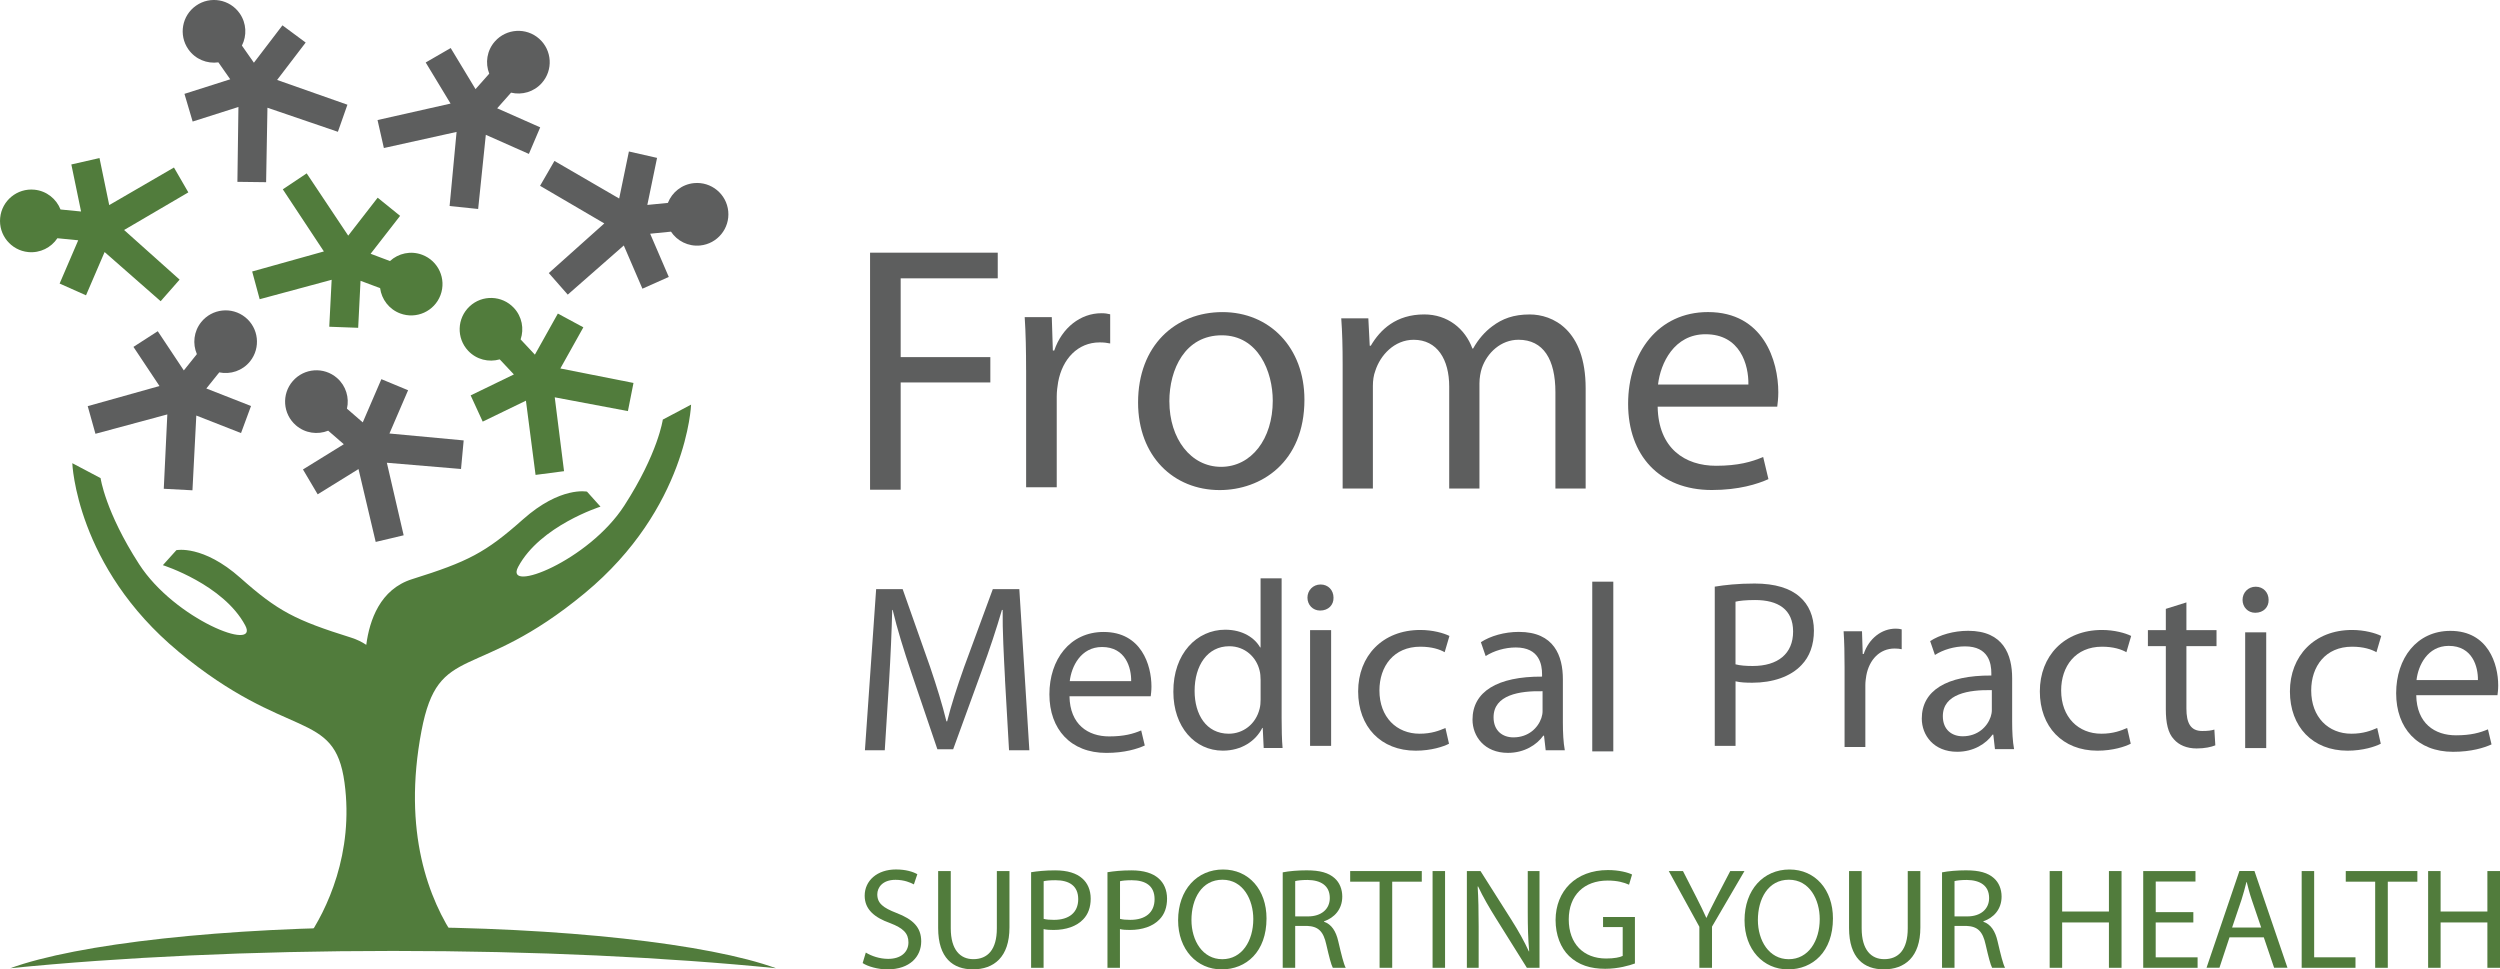<?xml version="1.0" encoding="UTF-8"?><svg id="Layer_1" xmlns="http://www.w3.org/2000/svg" viewBox="0 0 753.05 291.99"><defs><style>.cls-1{fill:#517c3c;}.cls-2{fill:#5d5e5e;}</style></defs><g><path class="cls-1" d="M53.75,196.27c32.96,27.29,47.02,17.16,50.03,39.51,2.85,21.1-5.27,38.39-11.47,47.22h45.02c-8.12-11.88-16.17-32.41-10.37-62.85,5.15-27.04,16.26-14.22,49.22-41.51,30.87-25.56,31.99-56.76,31.99-56.76l-8.52,4.51s-1.39,10.09-11.58,25.88c-10.76,16.71-36.32,26.63-31.99,18.49,6.59-12.38,24.8-18.15,24.8-18.15l-4.06-4.52s-7.99-1.69-19.29,8.36c-11.3,10.05-16.57,12.73-33.39,18-9.65,3.03-12.84,12.37-13.81,19.79-1.32-.88-2.82-1.62-4.52-2.16-16.82-5.27-22.09-7.95-33.39-18-11.3-10.04-19.29-8.36-19.29-8.36l-4.07,4.52s18.21,5.78,24.81,18.15c4.33,8.14-21.23-1.78-31.99-18.49-10.18-15.79-11.58-25.88-11.58-25.88l-8.52-4.5s1.13,31.19,31.99,56.75Z"/><path class="cls-1" d="M118.41,286.44c42.73,0,82.43,1.92,115.34,5.21-20.13-7.32-64.19-12.4-115.34-12.4s-95.21,5.08-115.34,12.4c32.91-3.29,72.6-5.21,115.34-5.21Z"/></g><path class="cls-2" d="M193.51,86.96l7.94-3.54-5.61-13.02,6.27-.62c1.87,2.81,5.19,4.52,8.78,4.17,5.19-.51,8.98-5.13,8.47-10.32-.51-5.19-5.13-8.98-10.32-8.47-3.65,.36-6.61,2.76-7.86,5.96l-6.19,.61,2.93-14.17-8.48-1.93-2.93,14.17-19.5-11.32-4.33,7.49,19.35,11.33-16.72,14.95,5.71,6.5,16.88-14.81,5.61,13.02Z"/><path class="cls-1" d="M175.69,98.58l-7.65-4.13-6.92,12.38-4.3-4.59c1.09-3.2,.43-6.87-2.04-9.51-3.56-3.8-9.54-4-13.34-.43-3.8,3.57-4,9.54-.43,13.35,2.51,2.68,6.21,3.55,9.52,2.6l4.26,4.54-13.02,6.31,3.63,7.9,13.02-6.31,2.9,22.36,8.58-1.12-2.8-22.25,22.04,4.15,1.68-8.48-22.03-4.36,6.92-12.38Z"/><path class="cls-2" d="M122.91,117.54l-8.03-3.33-5.61,13.02-4.76-4.13c.76-3.29-.28-6.88-3-9.25-3.94-3.42-9.9-3-13.32,.94-3.42,3.94-3,9.9,.94,13.32,2.77,2.41,6.55,2.9,9.73,1.62l4.7,4.08-12.3,7.6,4.43,7.49,12.3-7.61,5.18,21.95,8.42-2-5.06-21.85,22.34,1.88,.8-8.61-22.36-2.08,5.61-13.02Z"/><path class="cls-1" d="M99.2,98.42l8.69,.32,.71-14.16,5.9,2.21c.44,3.35,2.66,6.35,6.04,7.62,4.88,1.83,10.32-.64,12.15-5.52,1.83-4.88-.64-10.32-5.53-12.15-3.44-1.29-7.15-.44-9.69,1.89l-5.83-2.19,8.88-11.42-6.76-5.47-8.87,11.43-12.51-18.76-7.19,4.81,12.37,18.71-21.6,6.04,2.26,8.35,21.68-5.85-.72,14.16Z"/><path class="cls-1" d="M25.9,88.95l-7.94-3.54,5.6-13.03-6.27-.62c-1.87,2.81-5.19,4.52-8.78,4.17C3.33,75.42-.47,70.8,.05,65.61c.51-5.19,5.13-8.98,10.32-8.47,3.65,.36,6.61,2.76,7.86,5.96l6.19,.61-2.93-14.17,8.48-1.93,2.93,14.17,19.5-11.32,4.33,7.49-19.35,11.33,16.72,14.95-5.71,6.5-16.88-14.81-5.6,13.03Z"/><path class="cls-2" d="M40.21,104.48l7.31-4.71,7.85,11.81,3.93-4.91c-1.33-3.1-.96-6.82,1.3-9.64,3.26-4.07,9.2-4.73,13.27-1.47,4.06,3.26,4.72,9.2,1.46,13.28-2.29,2.86-5.92,4.02-9.29,3.33l-3.89,4.85,13.46,5.28-3.01,8.15-13.47-5.28-1.16,22.52-8.64-.46,1.07-22.4-21.65,5.84-2.33-8.33,21.62-6.06-7.85-11.8Z"/><path class="cls-2" d="M159.31,46.36l3.41-8-12.96-5.74,4.18-4.71c3.28,.79,6.88-.21,9.27-2.91,3.46-3.9,3.1-9.87-.8-13.33-3.9-3.46-9.87-3.1-13.33,.8-2.44,2.75-2.97,6.52-1.71,9.72l-4.13,4.66-7.48-12.38-7.53,4.35,7.49,12.38-22,4.96,1.91,8.43,21.9-4.85-2.1,22.32,8.6,.89,2.31-22.34,12.96,5.75Z"/><path class="cls-2" d="M92.07,12.81l-6.99-5.18-8.6,11.26-3.61-5.16c1.53-3.01,1.4-6.74-.67-9.7-2.99-4.28-8.88-5.32-13.14-2.33-4.28,2.99-5.31,8.87-2.33,13.15,2.11,3.01,5.65,4.41,9.05,3.93l3.57,5.1-13.79,4.39,2.47,8.34,13.79-4.39-.31,22.55,8.65,.11,.4-22.43,21.22,7.25,2.87-8.16-21.18-7.46,8.61-11.27Z"/><path class="cls-2" d="M262.08,76.11h38.46v7.73h-29.24v23.73h27.01v7.63h-27.01v32.31h-9.22V76.11Z"/><path class="cls-2" d="M309.08,111.52c0-6.04-.11-11.23-.42-16h8.16l.32,10.06h.42c2.33-6.89,7.95-11.23,14.2-11.23,1.06,0,1.8,.11,2.65,.32v8.79c-.95-.21-1.91-.32-3.18-.32-6.57,0-11.23,4.98-12.5,11.97-.21,1.27-.42,2.75-.42,4.34v27.33h-9.22v-35.28Z"/><path class="cls-2" d="M392.92,120.39c0,18.96-13.14,27.23-25.53,27.23-13.88,0-24.58-10.17-24.58-26.38,0-17.16,11.23-27.23,25.43-27.23s24.68,10.7,24.68,26.38Zm-40.68,.53c0,11.23,6.46,19.7,15.57,19.7s15.57-8.37,15.57-19.92c0-8.69-4.34-19.7-15.36-19.7s-15.79,10.17-15.79,19.92Z"/><path class="cls-2" d="M404.43,109.76c0-5.3-.11-9.64-.42-13.88h8.16l.42,8.26h.32c2.86-4.87,7.63-9.43,16.1-9.43,6.99,0,12.29,4.24,14.51,10.28h.21c1.59-2.86,3.6-5.09,5.72-6.67,3.07-2.33,6.46-3.6,11.34-3.6,6.78,0,16.84,4.45,16.84,22.25v30.19h-9.11v-29.03c0-9.85-3.6-15.79-11.12-15.79-5.3,0-9.43,3.92-11.02,8.48-.42,1.27-.74,2.97-.74,4.66v31.68h-9.11v-30.72c0-8.16-3.6-14.09-10.7-14.09-5.83,0-10.06,4.66-11.55,9.32-.53,1.38-.74,2.97-.74,4.56v30.93h-9.11v-37.4Z"/><path class="cls-2" d="M499.32,122.5c.21,12.61,8.26,17.8,17.58,17.8,6.67,0,10.7-1.17,14.2-2.65l1.59,6.67c-3.28,1.48-8.9,3.28-17.06,3.28-15.79,0-25.21-10.49-25.21-25.95s9.11-27.65,24.05-27.65c16.74,0,21.19,14.73,21.19,24.15,0,1.91-.21,3.39-.32,4.34h-36.02Zm27.33-6.67c.11-5.93-2.44-15.15-12.92-15.15-9.43,0-13.56,8.69-14.3,15.15h27.23Z"/><path class="cls-2" d="M302.74,204.68c-.36-6.77-.79-14.9-.72-20.95h-.22c-1.66,5.69-3.67,11.81-6.12,18.43l-8.57,23.54h-4.75l-7.85-23.11c-2.3-6.84-4.25-13.1-5.62-18.86h-.14c-.14,6.05-.5,14.18-.94,21.46l-1.3,20.81h-5.98l3.38-48.53h7.99l8.28,23.47c2.02,5.98,3.67,11.3,4.9,16.34h.22c1.22-4.9,2.95-10.22,5.11-16.34l8.64-23.47h7.99l3.02,48.53h-6.12l-1.22-21.31Z"/><path class="cls-2" d="M322.15,209.72c.14,8.57,5.62,12.1,11.95,12.1,4.54,0,7.27-.79,9.65-1.8l1.08,4.54c-2.23,1.01-6.05,2.23-11.59,2.23-10.73,0-17.14-7.13-17.14-17.64s6.19-18.79,16.34-18.79c11.38,0,14.4,10.01,14.4,16.42,0,1.3-.14,2.3-.22,2.95h-24.48Zm18.58-4.54c.07-4.03-1.66-10.29-8.78-10.29-6.41,0-9.22,5.9-9.72,10.29h18.5Z"/><path class="cls-2" d="M386.05,174.2v42.12c0,3.1,.07,6.62,.29,9h-5.69l-.29-6.05h-.14c-1.95,3.89-6.19,6.84-11.88,6.84-8.42,0-14.9-7.13-14.9-17.71-.07-11.59,7.13-18.72,15.62-18.72,5.33,0,8.93,2.52,10.51,5.33h.14v-20.81h6.34Zm-6.34,30.46c0-.79-.07-1.87-.29-2.66-.94-4.03-4.39-7.34-9.14-7.34-6.55,0-10.44,5.76-10.44,13.46,0,7.06,3.46,12.89,10.3,12.89,4.25,0,8.14-2.81,9.29-7.56,.22-.86,.29-1.73,.29-2.74v-6.05Z"/><path class="cls-2" d="M401.68,180.02c.07,2.16-1.51,3.89-4.03,3.89-2.23,0-3.82-1.73-3.82-3.89s1.66-3.96,3.96-3.96,3.89,1.73,3.89,3.96Zm-7.06,44.64v-34.85h6.34v34.85h-6.34Z"/><path class="cls-2" d="M436.46,224.03c-1.66,.86-5.33,2.09-10.01,2.09-10.51,0-17.35-7.2-17.35-17.86s7.34-18.5,18.72-18.5c3.74,0,7.06,.94,8.78,1.8l-1.44,4.9c-1.51-.87-3.89-1.66-7.34-1.66-7.99,0-12.31,5.9-12.31,13.18,0,8.06,5.18,13.03,12.1,13.03,3.6,0,5.98-.94,7.78-1.73l1.08,4.75Z"/><path class="cls-2" d="M470.77,217.64c0,3.02,.14,5.98,.58,8.35h-5.76l-.5-4.39h-.22c-1.94,2.74-5.69,5.18-10.66,5.18-7.06,0-10.66-4.97-10.66-10.01,0-8.42,7.49-13.03,20.95-12.96v-.72c0-2.88-.79-8.06-7.92-8.06-3.24,0-6.62,1.01-9.07,2.59l-1.44-4.18c2.88-1.87,7.06-3.1,11.45-3.1,10.66,0,13.25,7.27,13.25,14.26v13.03Zm-6.12-9.43c-6.91-.14-14.76,1.08-14.76,7.85,0,4.1,2.74,6.05,5.98,6.05,4.54,0,7.42-2.88,8.42-5.83,.22-.65,.36-1.37,.36-2.02v-6.05Z"/><path class="cls-2" d="M479.62,175.21h6.34v51.12h-6.34v-51.12Z"/><path class="cls-2" d="M516.51,176.71c3.02-.5,6.98-.94,12.02-.94,6.19,0,10.73,1.44,13.61,4.03,2.66,2.3,4.25,5.83,4.25,10.15s-1.3,7.85-3.74,10.37c-3.31,3.53-8.71,5.33-14.83,5.33-1.87,0-3.6-.07-5.04-.43v19.44h-6.26v-47.95Zm6.26,23.4c1.37,.36,3.1,.5,5.18,.5,7.56,0,12.17-3.67,12.17-10.37s-4.54-9.5-11.45-9.5c-2.74,0-4.82,.22-5.9,.5v18.86Z"/><path class="cls-2" d="M555.62,201.02c0-4.1-.07-7.63-.29-10.87h5.54l.22,6.84h.29c1.58-4.68,5.4-7.63,9.65-7.63,.72,0,1.22,.07,1.8,.22v5.98c-.65-.14-1.3-.21-2.16-.21-4.46,0-7.63,3.38-8.5,8.13-.14,.87-.29,1.87-.29,2.95v18.58h-6.26v-23.98Z"/><path class="cls-2" d="M606.1,217.31c0,3.02,.14,5.98,.58,8.35h-5.76l-.5-4.39h-.22c-1.94,2.74-5.69,5.18-10.66,5.18-7.06,0-10.66-4.97-10.66-10.01,0-8.42,7.49-13.03,20.95-12.96v-.72c0-2.88-.79-8.06-7.92-8.06-3.24,0-6.62,1.01-9.07,2.59l-1.44-4.18c2.88-1.87,7.06-3.1,11.45-3.1,10.66,0,13.25,7.27,13.25,14.26v13.03Zm-6.12-9.43c-6.91-.14-14.76,1.08-14.76,7.85,0,4.1,2.74,6.05,5.98,6.05,4.54,0,7.42-2.88,8.42-5.83,.22-.65,.36-1.37,.36-2.02v-6.05Z"/><path class="cls-2" d="M641.8,224.03c-1.66,.86-5.33,2.09-10.01,2.09-10.51,0-17.35-7.2-17.35-17.86s7.34-18.5,18.72-18.5c3.74,0,7.06,.94,8.79,1.8l-1.44,4.9c-1.51-.86-3.89-1.66-7.34-1.66-7.99,0-12.31,5.9-12.31,13.18,0,8.06,5.18,13.03,12.1,13.03,3.6,0,5.97-.94,7.78-1.73l1.08,4.75Z"/><path class="cls-2" d="M658.59,181.46v8.35h9.07v4.82h-9.07v18.79c0,4.32,1.22,6.77,4.75,6.77,1.73,0,2.74-.14,3.67-.43l.29,4.75c-1.22,.5-3.17,.94-5.62,.94-2.95,0-5.33-1.01-6.84-2.74-1.8-1.87-2.45-4.97-2.45-9.07v-19.01h-5.4v-4.82h5.4v-6.41l6.19-1.94Z"/><path class="cls-2" d="M683.35,180.69c.07,2.16-1.51,3.89-4.03,3.89-2.23,0-3.82-1.73-3.82-3.89s1.66-3.96,3.96-3.96,3.89,1.73,3.89,3.96Zm-7.06,44.64v-34.85h6.34v34.85h-6.34Z"/><path class="cls-2" d="M717.13,224.03c-1.66,.86-5.33,2.09-10.01,2.09-10.51,0-17.35-7.2-17.35-17.86s7.34-18.5,18.72-18.5c3.74,0,7.06,.94,8.78,1.8l-1.44,4.9c-1.51-.86-3.89-1.66-7.34-1.66-7.99,0-12.31,5.9-12.31,13.18,0,8.06,5.18,13.03,12.1,13.03,3.6,0,5.98-.94,7.78-1.73l1.08,4.75Z"/><path class="cls-2" d="M727.82,209.39c.14,8.57,5.62,12.1,11.95,12.1,4.54,0,7.27-.79,9.65-1.8l1.08,4.54c-2.23,1.01-6.05,2.23-11.59,2.23-10.73,0-17.14-7.13-17.14-17.64s6.19-18.79,16.34-18.79c11.38,0,14.4,10.01,14.4,16.42,0,1.3-.14,2.3-.22,2.95h-24.48Zm18.58-4.54c.07-4.03-1.66-10.3-8.78-10.3-6.41,0-9.22,5.9-9.72,10.3h18.5Z"/><g><path class="cls-1" d="M260.8,286.93c1.69,1.04,4.15,1.9,6.74,1.9,3.85,0,6.1-2.03,6.1-4.97,0-2.72-1.56-4.28-5.49-5.79-4.76-1.69-7.69-4.15-7.69-8.26,0-4.54,3.76-7.91,9.42-7.91,2.98,0,5.14,.69,6.44,1.43l-1.04,3.07c-.95-.52-2.9-1.38-5.53-1.38-3.98,0-5.49,2.38-5.49,4.37,0,2.72,1.77,4.06,5.79,5.62,4.93,1.9,7.44,4.28,7.44,8.56,0,4.5-3.33,8.43-10.2,8.43-2.81,0-5.88-.86-7.44-1.9l.95-3.16Z"/><path class="cls-1" d="M286.39,262.38v17.25c0,6.53,2.9,9.29,6.79,9.29,4.32,0,7.09-2.85,7.09-9.29v-17.25h3.8v16.99c0,8.95-4.71,12.62-11.02,12.62-5.97,0-10.46-3.41-10.46-12.45v-17.16h3.8Z"/><path class="cls-1" d="M310.6,262.73c1.82-.3,4.19-.56,7.22-.56,3.72,0,6.44,.87,8.17,2.42,1.6,1.38,2.55,3.5,2.55,6.1s-.78,4.71-2.25,6.23c-1.99,2.12-5.23,3.2-8.91,3.2-1.12,0-2.16-.04-3.03-.26v11.67h-3.76v-28.79Zm3.76,14.05c.82,.22,1.86,.3,3.11,.3,4.54,0,7.31-2.2,7.31-6.23s-2.72-5.71-6.87-5.71c-1.64,0-2.9,.13-3.54,.3v11.33Z"/><path class="cls-1" d="M333.6,262.73c1.82-.3,4.19-.56,7.22-.56,3.72,0,6.44,.87,8.17,2.42,1.6,1.38,2.55,3.5,2.55,6.1s-.78,4.71-2.25,6.23c-1.99,2.12-5.23,3.2-8.91,3.2-1.12,0-2.16-.04-3.03-.26v11.67h-3.76v-28.79Zm3.76,14.05c.82,.22,1.86,.3,3.11,.3,4.54,0,7.31-2.2,7.31-6.23s-2.72-5.71-6.87-5.71c-1.64,0-2.9,.13-3.54,.3v11.33Z"/><path class="cls-1" d="M381.5,276.65c0,10.03-6.09,15.35-13.53,15.35s-13.1-5.97-13.1-14.79c0-9.25,5.75-15.3,13.53-15.3s13.1,6.09,13.1,14.74Zm-22.61,.48c0,6.22,3.37,11.8,9.29,11.8s9.34-5.49,9.34-12.1c0-5.79-3.03-11.84-9.29-11.84s-9.34,5.75-9.34,12.15Z"/><path class="cls-1" d="M386.38,262.77c1.9-.39,4.63-.61,7.22-.61,4.02,0,6.61,.74,8.43,2.38,1.47,1.3,2.29,3.29,2.29,5.53,0,3.85-2.42,6.4-5.49,7.44v.13c2.25,.78,3.59,2.85,4.28,5.88,.95,4.06,1.64,6.87,2.25,8h-3.89c-.48-.86-1.12-3.33-1.95-6.96-.87-4.02-2.42-5.53-5.84-5.66h-3.54v12.62h-3.76v-28.75Zm3.76,13.27h3.85c4.02,0,6.57-2.2,6.57-5.53,0-3.76-2.72-5.4-6.7-5.45-1.82,0-3.11,.17-3.72,.35v10.63Z"/><path class="cls-1" d="M415.56,265.58h-8.86v-3.2h21.57v3.2h-8.91v25.94h-3.8v-25.94Z"/><path class="cls-1" d="M435.28,262.38v29.14h-3.76v-29.14h3.76Z"/><path class="cls-1" d="M441.85,291.52v-29.14h4.11l9.34,14.74c2.16,3.41,3.85,6.48,5.23,9.47l.09-.04c-.35-3.89-.43-7.44-.43-11.97v-12.19h3.54v29.14h-3.8l-9.25-14.79c-2.03-3.24-3.98-6.57-5.45-9.73l-.13,.04c.22,3.67,.3,7.18,.3,12.02v12.45h-3.54Z"/><path class="cls-1" d="M492.47,290.22c-1.69,.61-5.01,1.6-8.95,1.6-4.41,0-8.04-1.12-10.89-3.85-2.51-2.42-4.06-6.31-4.06-10.85,.04-8.69,6.01-15.04,15.78-15.04,3.37,0,6.01,.73,7.26,1.34l-.91,3.07c-1.56-.69-3.5-1.25-6.44-1.25-7.09,0-11.72,4.41-11.72,11.72s4.45,11.76,11.24,11.76c2.46,0,4.15-.35,5.01-.78v-8.69h-5.92v-3.03h9.6v14.01Z"/><path class="cls-1" d="M511.88,291.52v-12.36l-9.21-16.77h4.28l4.11,8.04c1.12,2.21,1.99,3.98,2.9,6.01h.09c.82-1.9,1.82-3.8,2.94-6.01l4.19-8.04h4.28l-9.77,16.73v12.41h-3.8Z"/><path class="cls-1" d="M552.12,276.65c0,10.03-6.09,15.35-13.53,15.35s-13.1-5.97-13.1-14.79c0-9.25,5.75-15.3,13.53-15.3s13.1,6.09,13.1,14.74Zm-22.61,.48c0,6.22,3.37,11.8,9.29,11.8s9.34-5.49,9.34-12.1c0-5.79-3.03-11.84-9.29-11.84s-9.34,5.75-9.34,12.15Z"/><path class="cls-1" d="M560.77,262.38v17.25c0,6.53,2.9,9.29,6.79,9.29,4.32,0,7.09-2.85,7.09-9.29v-17.25h3.8v16.99c0,8.95-4.71,12.62-11.02,12.62-5.97,0-10.46-3.41-10.46-12.45v-17.16h3.8Z"/><path class="cls-1" d="M584.98,262.77c1.9-.39,4.63-.61,7.22-.61,4.02,0,6.61,.74,8.43,2.38,1.47,1.3,2.29,3.29,2.29,5.53,0,3.85-2.42,6.4-5.49,7.44v.13c2.25,.78,3.59,2.85,4.28,5.88,.95,4.06,1.64,6.87,2.25,8h-3.89c-.48-.86-1.12-3.33-1.95-6.96-.87-4.02-2.42-5.53-5.84-5.66h-3.54v12.62h-3.76v-28.75Zm3.76,13.27h3.85c4.02,0,6.57-2.2,6.57-5.53,0-3.76-2.72-5.4-6.7-5.45-1.82,0-3.11,.17-3.72,.35v10.63Z"/><path class="cls-1" d="M621.16,262.38v12.19h14.09v-12.19h3.8v29.14h-3.8v-13.66h-14.09v13.66h-3.76v-29.14h3.76Z"/><path class="cls-1" d="M660.67,277.86h-11.33v10.5h12.62v3.16h-16.38v-29.14h15.74v3.16h-11.97v9.21h11.33v3.11Z"/><path class="cls-1" d="M671.57,282.35l-3.03,9.16h-3.89l9.9-29.14h4.54l9.94,29.14h-4.02l-3.11-9.16h-10.33Zm9.55-2.94l-2.85-8.39c-.65-1.9-1.08-3.63-1.51-5.32h-.09c-.43,1.73-.91,3.5-1.47,5.27l-2.85,8.43h8.78Z"/><path class="cls-1" d="M693.31,262.38h3.76v25.98h12.45v3.16h-16.21v-29.14Z"/><path class="cls-1" d="M715.45,265.58h-8.86v-3.2h21.57v3.2h-8.91v25.94h-3.8v-25.94Z"/><path class="cls-1" d="M735.16,262.38v12.19h14.09v-12.19h3.8v29.14h-3.8v-13.66h-14.09v13.66h-3.76v-29.14h3.76Z"/></g></svg>